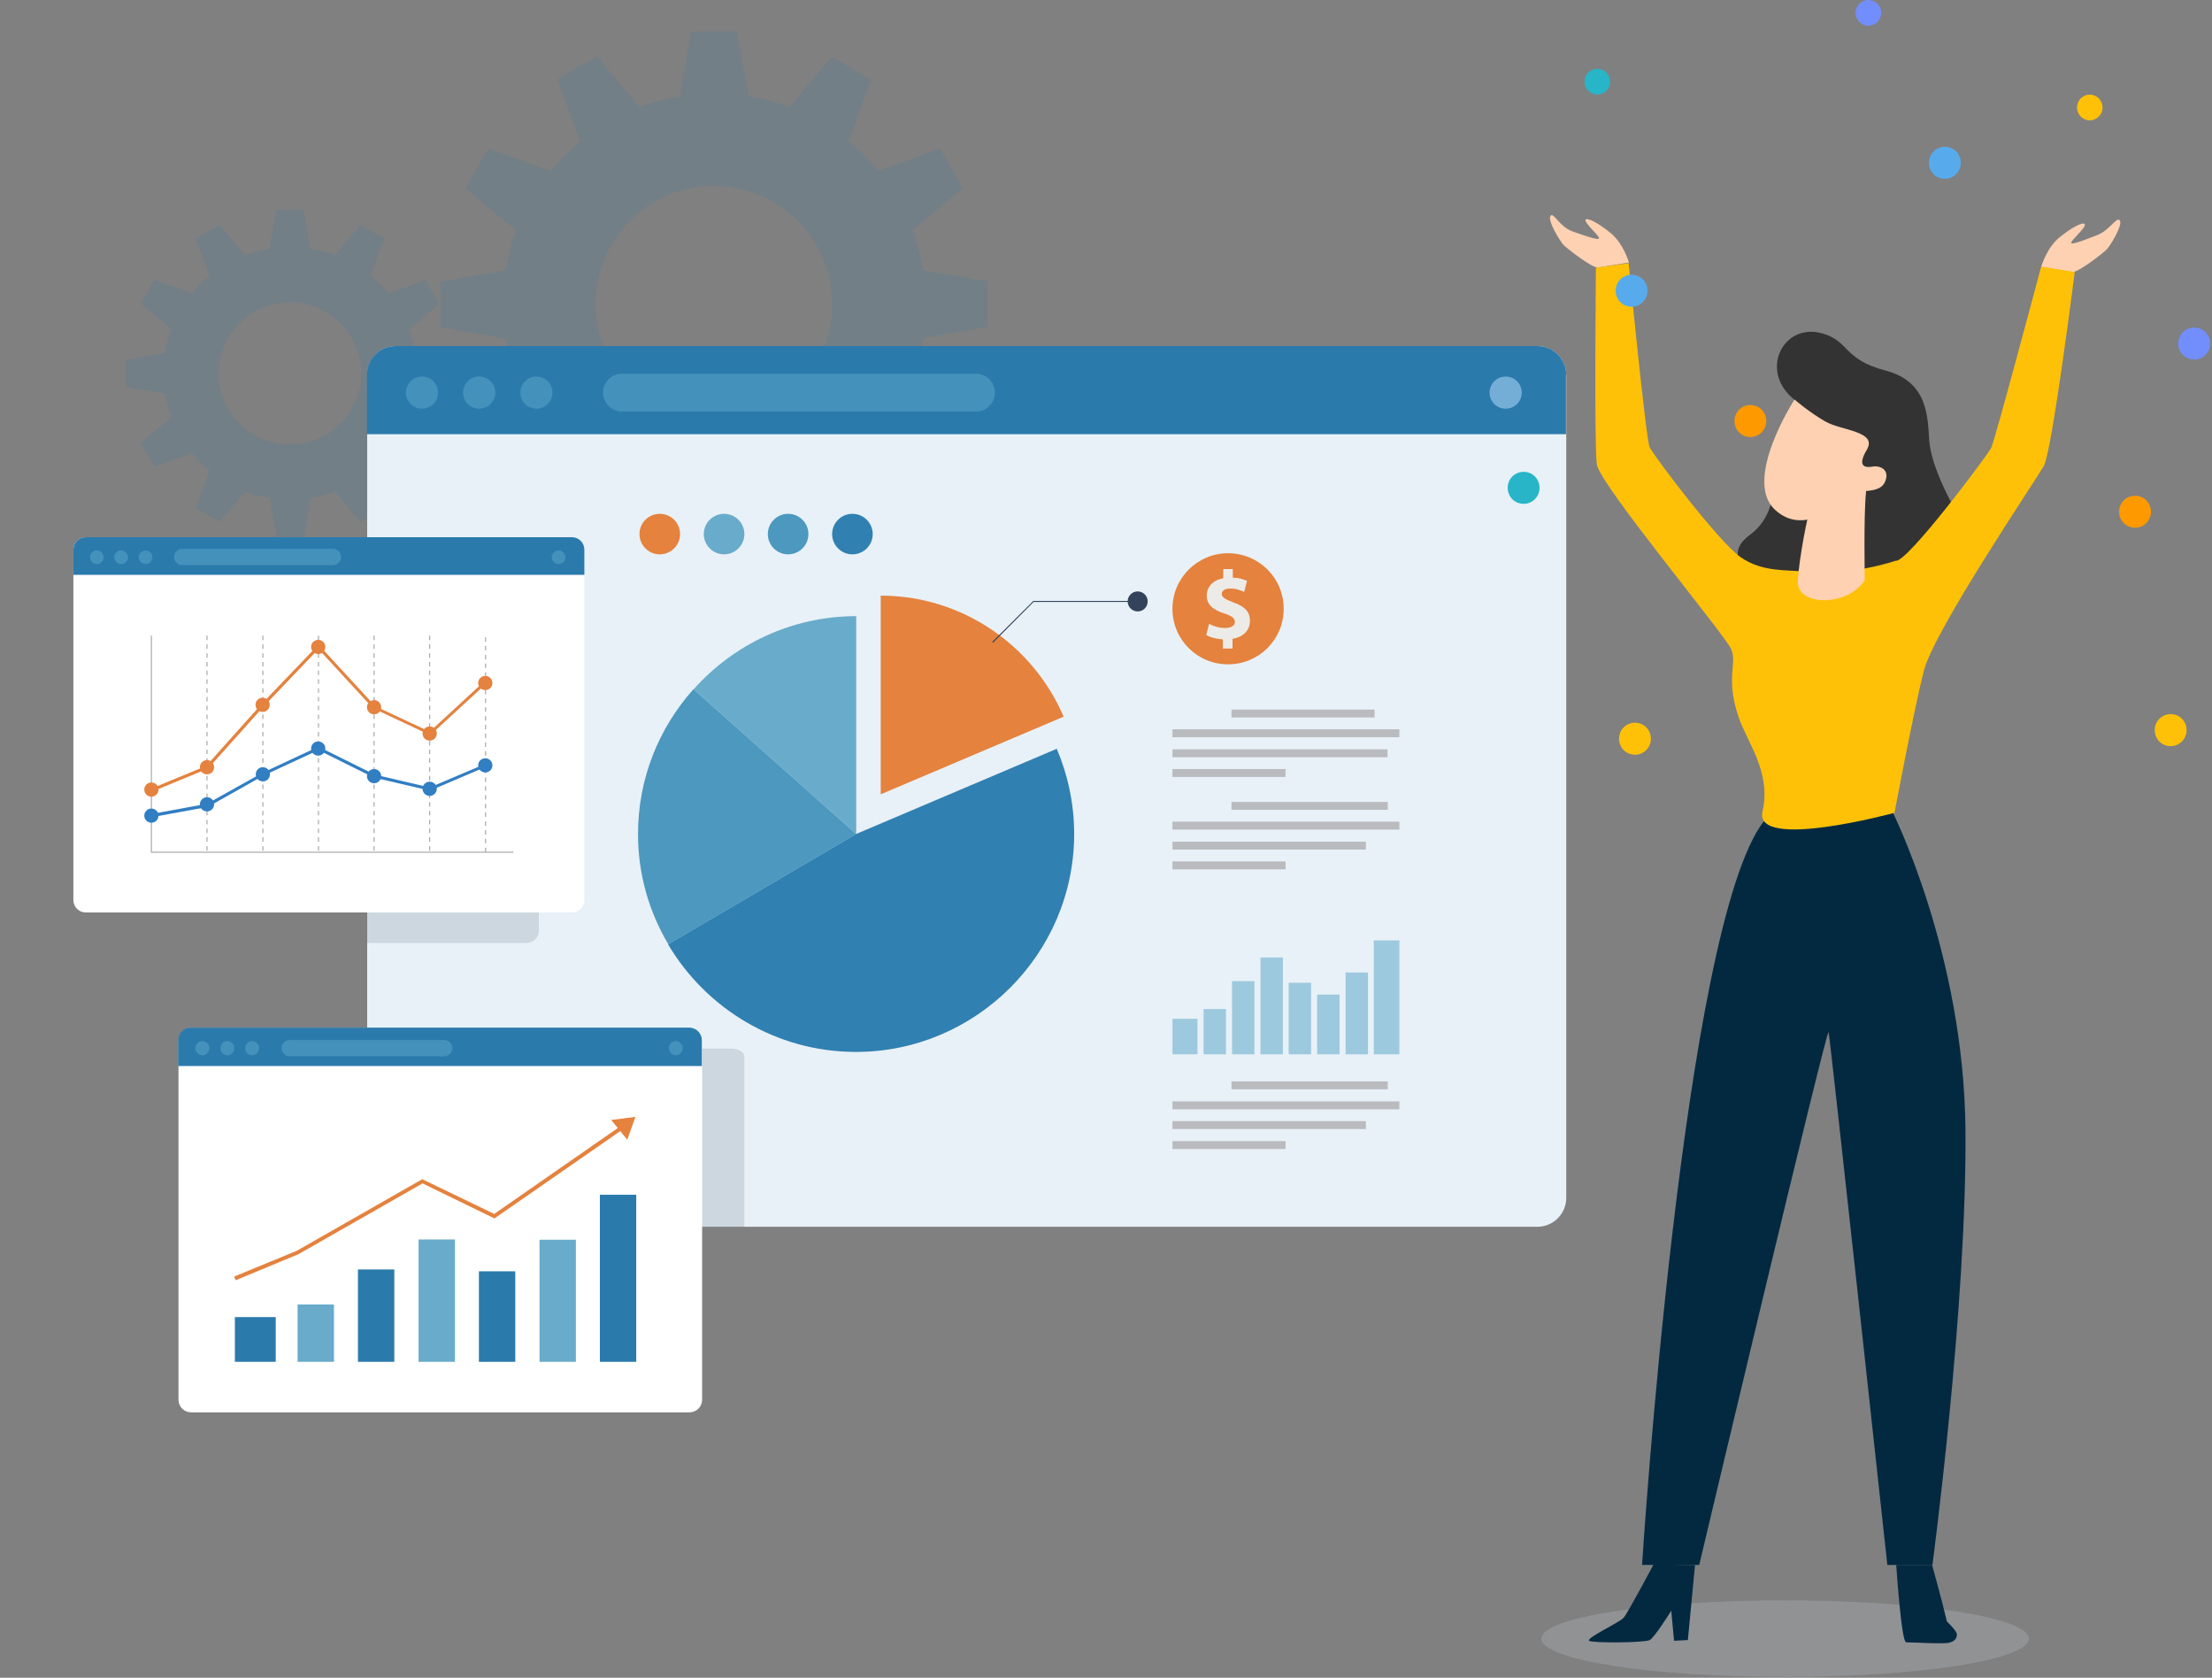 <svg width="211" height="160" viewBox="0 0 211 160" fill="none" xmlns="http://www.w3.org/2000/svg">
<rect x="0" y="0" width="211" height="160" fill="#808080" stroke="none"/>
<g opacity="0.15">
<path d="M94.187 31.181V26.815L88.053 25.761C87.827 24.431 87.5 23.176 87.048 21.947L91.824 17.956L89.662 14.167L83.805 16.3C82.95 15.271 81.995 14.318 80.964 13.464L83.101 7.592L79.33 5.409L75.308 10.202C74.051 9.725 72.744 9.374 71.412 9.173L70.306 3H65.932L64.851 9.173C63.518 9.399 62.236 9.75 61.005 10.202L56.957 5.384L53.161 7.567L55.348 13.49C54.318 14.343 53.388 15.271 52.533 16.3L46.575 14.167L44.388 17.956L49.24 21.997C48.787 23.201 48.461 24.456 48.234 25.761L42 26.865V31.232L48.234 32.311C48.435 33.616 48.787 34.845 49.24 36.05L44.388 40.09L46.55 43.879L52.483 41.721C53.312 42.75 54.267 43.679 55.273 44.532L53.111 50.454L56.882 52.638L60.929 47.819C62.161 48.296 63.468 48.647 64.8 48.873L65.906 55.072H70.281L71.362 48.898C72.694 48.672 73.976 48.346 75.233 47.87L79.28 52.663L83.076 50.479L80.914 44.607C81.945 43.754 82.9 42.8 83.755 41.771L89.637 43.879L91.824 40.09L87.023 36.1C87.475 34.87 87.827 33.59 88.053 32.261L94.187 31.181ZM68.094 40.266C61.859 40.266 56.806 35.222 56.806 28.998C56.806 22.775 61.859 17.731 68.094 17.731C74.328 17.731 79.381 22.775 79.381 28.998C79.381 35.222 74.328 40.266 68.094 40.266Z" fill="#2B7AAC"/>
</g>
<g opacity="0.15">
<path d="M43.322 36.914V34.304L39.627 33.677C39.501 32.874 39.3 32.121 39.024 31.393L41.889 28.984L40.582 26.7L37.063 27.98C36.56 27.353 35.982 26.776 35.353 26.274L36.636 22.76L34.373 21.456L31.96 24.341C31.206 24.065 30.426 23.84 29.622 23.714L28.968 20H26.354L25.7 23.714C24.896 23.84 24.142 24.065 23.388 24.341L20.949 21.456L18.687 22.76L19.994 26.299C19.391 26.801 18.812 27.378 18.31 27.98L14.74 26.7L13.433 28.959L16.349 31.393C16.072 32.121 15.871 32.874 15.746 33.652L12 34.304V36.914L15.746 37.566C15.871 38.344 16.072 39.097 16.349 39.8L13.433 42.234L14.74 44.518L18.31 43.213C18.812 43.84 19.366 44.392 19.994 44.894L18.687 48.458L20.949 49.762L23.388 46.877C24.142 47.153 24.921 47.378 25.726 47.504L26.379 51.218H28.994L29.647 47.504C30.451 47.378 31.231 47.178 31.96 46.902L34.373 49.788L36.636 48.483L35.328 44.969C35.957 44.467 36.535 43.89 37.038 43.263L40.582 44.543L41.889 42.284L38.998 39.9C39.275 39.172 39.476 38.395 39.627 37.591L43.322 36.939V36.914ZM27.661 42.385C23.916 42.385 20.874 39.348 20.874 35.609C20.874 31.87 23.916 28.833 27.661 28.833C31.407 28.833 34.449 31.87 34.449 35.609C34.449 39.348 31.407 42.385 27.661 42.385Z" fill="#2B7AAC"/>
</g>
<path d="M146.639 33H37.79C36.263 33 35.025 34.236 35.025 35.76V114.232C35.025 115.756 36.263 116.992 37.79 116.992H146.639C148.166 116.992 149.404 115.756 149.404 114.232V35.76C149.404 34.236 148.166 33 146.639 33Z" fill="#E8F1F7"/>
<path d="M149.404 35.76C149.404 34.23 148.172 33 146.639 33H37.765C36.232 33 35 34.23 35 35.76V41.407H149.379V35.76H149.404Z" fill="#2B7AAC"/>
<path d="M41.788 37.442C41.788 38.295 41.109 38.973 40.254 38.973C39.399 38.973 38.721 38.295 38.721 37.442C38.721 36.589 39.399 35.911 40.254 35.911C41.109 35.911 41.788 36.589 41.788 37.442Z" fill="#4491BB"/>
<path d="M47.243 37.442C47.243 38.295 46.564 38.973 45.709 38.973C44.855 38.973 44.176 38.295 44.176 37.442C44.176 36.589 44.855 35.911 45.709 35.911C46.564 35.911 47.243 36.589 47.243 37.442Z" fill="#4491BB"/>
<path d="M52.698 37.442C52.698 38.295 52.019 38.973 51.164 38.973C50.31 38.973 49.631 38.295 49.631 37.442C49.631 36.589 50.31 35.911 51.164 35.911C52.019 35.911 52.698 36.589 52.698 37.442Z" fill="#4491BB"/>
<path d="M145.156 37.442C145.156 38.295 144.477 38.973 143.623 38.973C142.768 38.973 142.089 38.295 142.089 37.442C142.089 36.589 142.768 35.911 143.623 35.911C144.477 35.911 145.156 36.589 145.156 37.442Z" fill="#74AED7"/>
<path d="M93.095 39.248H59.334C58.328 39.248 57.524 38.445 57.524 37.442C57.524 36.438 58.328 35.635 59.334 35.635H93.095C94.1 35.635 94.904 36.438 94.904 37.442C94.904 38.445 94.1 39.248 93.095 39.248Z" fill="#4491BB"/>
<path opacity="0.15" d="M49.026 115.281C49.026 115.408 49.026 115.52 49.077 115.631C49.205 116.029 49.565 116.379 50.053 116.618C50.13 116.65 50.206 116.682 50.258 116.713C50.566 116.841 50.9 116.936 51.259 116.968C51.439 116.984 51.644 117 51.824 117L71 117L71 100.764C71 100.35 70.461 100 69.768 100L49 100L49 115.249L49.026 115.281Z" fill="#32435B"/>
<path d="M65.768 98.025H18.232C17.565 98.025 17.025 98.565 17.025 99.23V133.484C17.025 134.15 17.565 134.689 18.232 134.689H65.768C66.434 134.689 66.975 134.15 66.975 133.484V99.23C66.975 98.565 66.434 98.025 65.768 98.025Z" fill="white"/>
<path d="M66.95 99.204C66.95 98.552 66.422 98 65.743 98H18.207C17.553 98 17 98.527 17 99.204V101.664H66.95V99.204Z" fill="#2B7AAC"/>
<path d="M19.966 99.958C19.966 100.334 19.665 100.635 19.312 100.635C18.961 100.635 18.634 100.334 18.634 99.958C18.634 99.581 18.935 99.28 19.312 99.28C19.69 99.28 19.966 99.581 19.966 99.958Z" fill="#4491BB"/>
<path d="M22.354 99.958C22.354 100.334 22.053 100.635 21.676 100.635C21.299 100.635 21.022 100.334 21.022 99.958C21.022 99.581 21.324 99.28 21.676 99.28C22.027 99.28 22.354 99.581 22.354 99.958Z" fill="#4491BB"/>
<path d="M24.717 99.958C24.717 100.334 24.415 100.635 24.038 100.635C23.661 100.635 23.385 100.334 23.385 99.958C23.385 99.581 23.686 99.28 24.038 99.28C24.39 99.28 24.717 99.581 24.717 99.958Z" fill="#4491BB"/>
<path d="M65.114 99.958C65.114 100.334 64.813 100.635 64.461 100.635C64.109 100.635 63.807 100.334 63.807 99.958C63.807 99.581 64.109 99.28 64.461 99.28C64.813 99.28 65.114 99.581 65.114 99.958Z" fill="#4491BB"/>
<path d="M42.364 100.736H27.633C27.206 100.736 26.854 100.384 26.854 99.958C26.854 99.531 27.206 99.18 27.633 99.18H42.364C42.792 99.18 43.144 99.531 43.144 99.958C43.144 100.384 42.792 100.736 42.364 100.736Z" fill="#4491BB"/>
<path d="M49.151 121.237H45.682V129.87H49.151V121.237Z" fill="#2B7AAC"/>
<path d="M26.301 125.604H22.404V129.87H26.301V125.604Z" fill="#2B7AAC"/>
<path d="M54.933 118.226H51.464V129.87H54.933V118.226Z" fill="#69ABCB"/>
<path d="M37.613 121.062H34.144V129.87H37.613V121.062Z" fill="#2B7AAC"/>
<path d="M31.856 124.399H28.387V129.87H31.856V124.399Z" fill="#69ABCB"/>
<path d="M43.395 118.201H39.926V129.87H43.395V118.201Z" fill="#69ABCB"/>
<path d="M60.69 113.935H57.221V129.87H60.69V113.935Z" fill="#2B7AAC"/>
<path d="M22.48 122.091L22.329 121.74L28.312 119.281L40.278 112.455L47.141 115.767L59.458 107.21L59.685 107.511L47.166 116.194L40.303 112.856L28.463 119.607L22.48 122.091Z" fill="#E4823E"/>
<path d="M60.614 106.507L58.302 106.808L59.835 108.69L60.614 106.507Z" fill="#E4823E"/>
<path d="M101.458 68.346C98.567 61.571 91.805 56.803 84.012 56.803V75.749L101.458 68.346Z" fill="#E4823E"/>
<path d="M81.674 58.76C75.516 58.76 69.96 61.47 66.164 65.736L81.674 79.538V58.76Z" fill="#69ABCB"/>
<path d="M100.805 71.408L81.649 79.539L63.726 90.054C67.346 96.177 74.032 100.317 81.649 100.317C93.087 100.317 102.464 90.957 102.464 79.539C102.464 76.653 101.86 73.918 100.805 71.408Z" fill="#3080B2"/>
<path d="M66.139 65.736C62.846 69.425 60.86 74.243 60.86 79.538C60.86 83.378 61.916 86.966 63.751 90.053L81.674 79.538L66.164 65.736H66.139Z" fill="#4C98BF"/>
<path d="M94.721 61.295L94.645 61.219L98.567 57.305H108.673V57.405H98.592L94.721 61.295Z" fill="#32435B"/>
<path d="M109.477 57.355C109.477 57.882 109.05 58.309 108.522 58.309C107.994 58.309 107.566 57.882 107.566 57.355C107.566 56.828 107.994 56.401 108.522 56.401C109.05 56.401 109.477 56.828 109.477 57.355Z" fill="#32435B"/>
<path d="M131.121 67.669H117.471V68.422H131.121V67.669Z" fill="#B9BBBF"/>
<path d="M133.484 69.551H111.84V70.304H133.484V69.551Z" fill="#B9BBBF"/>
<path d="M132.353 71.458H111.84V72.211H132.353V71.458Z" fill="#B9BBBF"/>
<path d="M122.625 73.341H111.84V74.094H122.625V73.341Z" fill="#B9BBBF"/>
<path d="M132.378 76.478H117.471V77.23H132.378V76.478Z" fill="#B9BBBF"/>
<path d="M133.484 78.359H111.84V79.112H133.484V78.359Z" fill="#B9BBBF"/>
<path d="M130.292 80.267H111.84V81.019H130.292V80.267Z" fill="#B9BBBF"/>
<path d="M122.625 82.149H111.84V82.902H122.625V82.149Z" fill="#B9BBBF"/>
<path opacity="0.4" d="M117.144 63.378C114.228 63.378 111.84 61.019 111.84 58.083V58.008C111.84 55.097 114.203 52.713 117.144 52.713C120.061 52.713 122.449 55.072 122.449 58.008V58.083C122.449 60.994 120.086 63.378 117.144 63.378Z" fill="#F5E2D0"/>
<path d="M117.144 52.763C114.228 52.763 111.84 55.122 111.84 58.058C111.84 60.994 114.203 63.353 117.144 63.353C120.086 63.353 122.449 60.994 122.449 58.058C122.449 55.122 120.086 52.763 117.144 52.763ZM117.572 60.893V61.847H116.642V60.969C116.013 60.944 115.41 60.768 115.058 60.567L115.335 59.488C115.737 59.714 116.265 59.89 116.893 59.89C117.421 59.89 117.798 59.664 117.798 59.312C117.798 58.961 117.496 58.735 116.793 58.509C115.787 58.183 115.108 57.706 115.108 56.803C115.108 55.975 115.686 55.322 116.692 55.147V54.268H117.597V55.096C118.2 55.096 118.628 55.247 118.954 55.398L118.678 56.452C118.452 56.351 117.999 56.125 117.346 56.125C116.742 56.125 116.541 56.401 116.541 56.652C116.541 56.953 116.868 57.154 117.672 57.455C118.778 57.857 119.231 58.359 119.231 59.212C119.231 60.065 118.653 60.743 117.572 60.919V60.893Z" fill="#E4823E"/>
<path d="M62.936 52.865C61.855 52.865 61 51.986 61 50.932C61 49.853 61.88 49 62.936 49C64.017 49 64.871 49.878 64.871 50.932C64.871 52.011 63.991 52.865 62.936 52.865Z" fill="#E4823E"/>
<path d="M69.069 52.865C67.989 52.865 67.134 51.986 67.134 50.932C67.134 49.853 68.014 49 69.069 49C70.15 49 71.005 49.878 71.005 50.932C71.005 52.011 70.125 52.865 69.069 52.865Z" fill="#69ABCB"/>
<path d="M75.178 52.865C74.097 52.865 73.242 51.986 73.242 50.932C73.242 49.853 74.122 49 75.178 49C76.259 49 77.114 49.878 77.114 50.932C77.114 52.011 76.234 52.865 75.178 52.865Z" fill="#4C98BF"/>
<path d="M81.312 52.865C80.231 52.865 79.376 51.986 79.376 50.932C79.376 49.853 80.256 49 81.312 49C82.393 49 83.247 49.878 83.247 50.932C83.247 52.011 82.367 52.865 81.312 52.865Z" fill="#3080B2"/>
<path d="M132.378 103.128H117.471V103.881H132.378V103.128Z" fill="#B9BBBF"/>
<path d="M133.484 105.035H111.84V105.788H133.484V105.035Z" fill="#B9BBBF"/>
<path d="M130.292 106.917H111.84V107.67H130.292V106.917Z" fill="#B9BBBF"/>
<path d="M122.625 108.824H111.84V109.577H122.625V108.824Z" fill="#B9BBBF"/>
<path opacity="0.15" d="M51.4 88.774V55.323C51.4 54.922 51.199 54.57 50.872 54.344C50.696 54.219 50.47 54.144 50.218 54.144H35V89.929H50.218C50.872 89.929 51.4 89.402 51.4 88.749V88.774Z" fill="#32435B"/>
<path d="M54.562 51.232H8.181C7.529 51.232 7 51.761 7 52.412V85.838C7 86.49 7.529 87.018 8.181 87.018H54.562C55.214 87.018 55.743 86.49 55.743 85.838V52.412C55.743 51.761 55.214 51.232 54.562 51.232Z" fill="white"/>
<path d="M55.743 52.412C55.743 51.759 55.215 51.232 54.562 51.232H8.181C7.528 51.232 7 51.759 7 52.412V54.821H55.743V52.412Z" fill="#2B7AAC"/>
<path d="M9.891 53.14C9.891 53.491 9.589 53.792 9.237 53.792C8.885 53.792 8.584 53.491 8.584 53.14C8.584 52.788 8.885 52.487 9.237 52.487C9.589 52.487 9.891 52.788 9.891 53.14Z" fill="#4491BB"/>
<path d="M12.203 53.14C12.203 53.491 11.902 53.792 11.55 53.792C11.198 53.792 10.896 53.491 10.896 53.14C10.896 52.788 11.198 52.487 11.55 52.487C11.902 52.487 12.203 52.788 12.203 53.14Z" fill="#4491BB"/>
<path d="M14.541 53.14C14.541 53.491 14.239 53.792 13.887 53.792C13.536 53.792 13.234 53.491 13.234 53.14C13.234 52.788 13.536 52.487 13.887 52.487C14.239 52.487 14.541 52.788 14.541 53.14Z" fill="#4491BB"/>
<path d="M53.933 53.14C53.933 53.491 53.632 53.792 53.28 53.792C52.928 53.792 52.626 53.491 52.626 53.14C52.626 52.788 52.928 52.487 53.28 52.487C53.632 52.487 53.933 52.788 53.933 53.14Z" fill="#4491BB"/>
<path d="M31.761 53.893H17.382C16.954 53.893 16.602 53.541 16.602 53.115C16.602 52.688 16.954 52.337 17.382 52.337H31.761C32.188 52.337 32.54 52.688 32.54 53.115C32.54 53.541 32.188 53.893 31.761 53.893Z" fill="#4491BB"/>
<path d="M48.981 81.321H14.391V60.618H14.491V81.221H48.981V81.321Z" fill="#A6A6A6"/>
<path d="M19.795 81.121H19.695V80.694H19.795V81.121ZM19.795 80.267H19.695V79.841H19.795V80.267ZM19.795 79.439H19.695V79.013H19.795V79.439ZM19.795 78.611H19.695V78.184H19.795V78.611ZM19.795 77.758H19.695V77.331H19.795V77.758ZM19.795 76.93H19.695V76.503H19.795V76.93ZM19.795 76.102H19.695V75.675H19.795V76.102ZM19.795 75.248H19.695V74.822H19.795V75.248ZM19.795 74.42H19.695V73.994H19.795V74.42ZM19.795 73.592H19.695V73.166H19.795V73.592ZM19.795 72.739H19.695V72.312H19.795V72.739ZM19.795 71.911H19.695V71.484H19.795V71.911ZM19.795 71.083H19.695V70.656H19.795V71.083ZM19.795 70.23H19.695V69.803H19.795V70.23ZM19.795 69.401H19.695V68.975H19.795V69.401ZM19.795 68.573H19.695V68.147H19.795V68.573ZM19.795 67.72H19.695V67.293H19.795V67.72ZM19.795 66.892H19.695V66.465H19.795V66.892ZM19.795 66.064H19.695V65.637H19.795V66.064ZM19.795 65.21H19.695V64.784H19.795V65.21ZM19.795 64.382H19.695V63.956H19.795V64.382ZM19.795 63.554H19.695V63.128H19.795V63.554ZM19.795 62.726H19.695V62.3H19.795V62.726ZM19.795 61.873H19.695V61.446H19.795V61.873ZM19.795 61.045H19.695V60.618H19.795V61.045Z" fill="#A6A6A6"/>
<path d="M25.125 81.121H25.024V80.694H25.125V81.121ZM25.125 80.267H25.024V79.841H25.125V80.267ZM25.125 79.439H25.024V79.013H25.125V79.439ZM25.125 78.611H25.024V78.184H25.125V78.611ZM25.125 77.758H25.024V77.331H25.125V77.758ZM25.125 76.93H25.024V76.503H25.125V76.93ZM25.125 76.102H25.024V75.675H25.125V76.102ZM25.125 75.248H25.024V74.822H25.125V75.248ZM25.125 74.42H25.024V73.994H25.125V74.42ZM25.125 73.592H25.024V73.166H25.125V73.592ZM25.125 72.739H25.024V72.312H25.125V72.739ZM25.125 71.911H25.024V71.484H25.125V71.911ZM25.125 71.083H25.024V70.656H25.125V71.083ZM25.125 70.23H25.024V69.803H25.125V70.23ZM25.125 69.401H25.024V68.975H25.125V69.401ZM25.125 68.573H25.024V68.147H25.125V68.573ZM25.125 67.72H25.024V67.293H25.125V67.72ZM25.125 66.892H25.024V66.465H25.125V66.892ZM25.125 66.064H25.024V65.637H25.125V66.064ZM25.125 65.21H25.024V64.784H25.125V65.21ZM25.125 64.382H25.024V63.956H25.125V64.382ZM25.125 63.554H25.024V63.128H25.125V63.554ZM25.125 62.726H25.024V62.3H25.125V62.726ZM25.125 61.873H25.024V61.446H25.125V61.873ZM25.125 61.045H25.024V60.618H25.125V61.045Z" fill="#A6A6A6"/>
<path d="M30.429 81.121H30.328V80.694H30.429V81.121ZM30.429 80.267H30.328V79.841H30.429V80.267ZM30.429 79.439H30.328V79.013H30.429V79.439ZM30.429 78.611H30.328V78.184H30.429V78.611ZM30.429 77.758H30.328V77.331H30.429V77.758ZM30.429 76.93H30.328V76.503H30.429V76.93ZM30.429 76.102H30.328V75.675H30.429V76.102ZM30.429 75.248H30.328V74.822H30.429V75.248ZM30.429 74.42H30.328V73.994H30.429V74.42ZM30.429 73.592H30.328V73.166H30.429V73.592ZM30.429 72.739H30.328V72.312H30.429V72.739ZM30.429 71.911H30.328V71.484H30.429V71.911ZM30.429 71.083H30.328V70.656H30.429V71.083ZM30.429 70.23H30.328V69.803H30.429V70.23ZM30.429 69.401H30.328V68.975H30.429V69.401ZM30.429 68.573H30.328V68.147H30.429V68.573ZM30.429 67.72H30.328V67.293H30.429V67.72ZM30.429 66.892H30.328V66.465H30.429V66.892ZM30.429 66.064H30.328V65.637H30.429V66.064ZM30.429 65.21H30.328V64.784H30.429V65.21ZM30.429 64.382H30.328V63.956H30.429V64.382ZM30.429 63.554H30.328V63.128H30.429V63.554ZM30.429 62.726H30.328V62.3H30.429V62.726ZM30.429 61.873H30.328V61.446H30.429V61.873ZM30.429 61.045H30.328V60.618H30.429V61.045Z" fill="#A6A6A6"/>
<path d="M35.733 81.121H35.632V80.694H35.733V81.121ZM35.733 80.267H35.632V79.841H35.733V80.267ZM35.733 79.439H35.632V79.013H35.733V79.439ZM35.733 78.611H35.632V78.184H35.733V78.611ZM35.733 77.758H35.632V77.331H35.733V77.758ZM35.733 76.93H35.632V76.503H35.733V76.93ZM35.733 76.102H35.632V75.675H35.733V76.102ZM35.733 75.248H35.632V74.822H35.733V75.248ZM35.733 74.42H35.632V73.994H35.733V74.42ZM35.733 73.592H35.632V73.166H35.733V73.592ZM35.733 72.739H35.632V72.312H35.733V72.739ZM35.733 71.911H35.632V71.484H35.733V71.911ZM35.733 71.083H35.632V70.656H35.733V71.083ZM35.733 70.23H35.632V69.803H35.733V70.23ZM35.733 69.401H35.632V68.975H35.733V69.401ZM35.733 68.573H35.632V68.147H35.733V68.573ZM35.733 67.72H35.632V67.293H35.733V67.72ZM35.733 66.892H35.632V66.465H35.733V66.892ZM35.733 66.064H35.632V65.637H35.733V66.064ZM35.733 65.21H35.632V64.784H35.733V65.21ZM35.733 64.382H35.632V63.956H35.733V64.382ZM35.733 63.554H35.632V63.128H35.733V63.554ZM35.733 62.726H35.632V62.3H35.733V62.726ZM35.733 61.873H35.632V61.446H35.733V61.873ZM35.733 61.045H35.632V60.618H35.733V61.045Z" fill="#A6A6A6"/>
<path d="M41.037 81.121H40.937V80.694H41.037V81.121ZM41.037 80.267H40.937V79.841H41.037V80.267ZM41.037 79.439H40.937V79.013H41.037V79.439ZM41.037 78.611H40.937V78.184H41.037V78.611ZM41.037 77.758H40.937V77.331H41.037V77.758ZM41.037 76.93H40.937V76.503H41.037V76.93ZM41.037 76.102H40.937V75.675H41.037V76.102ZM41.037 75.248H40.937V74.822H41.037V75.248ZM41.037 74.42H40.937V73.994H41.037V74.42ZM41.037 73.592H40.937V73.166H41.037V73.592ZM41.037 72.739H40.937V72.312H41.037V72.739ZM41.037 71.911H40.937V71.484H41.037V71.911ZM41.037 71.083H40.937V70.656H41.037V71.083ZM41.037 70.23H40.937V69.803H41.037V70.23ZM41.037 69.401H40.937V68.975H41.037V69.401ZM41.037 68.573H40.937V68.147H41.037V68.573ZM41.037 67.72H40.937V67.293H41.037V67.72ZM41.037 66.892H40.937V66.465H41.037V66.892ZM41.037 66.064H40.937V65.637H41.037V66.064ZM41.037 65.21H40.937V64.784H41.037V65.21ZM41.037 64.382H40.937V63.956H41.037V64.382ZM41.037 63.554H40.937V63.128H41.037V63.554ZM41.037 62.726H40.937V62.3H41.037V62.726ZM41.037 61.873H40.937V61.446H41.037V61.873ZM41.037 61.045H40.937V60.618H41.037V61.045Z" fill="#A6A6A6"/>
<path d="M46.367 81.271H46.266V80.844H46.367V81.271ZM46.367 80.418H46.266V79.991H46.367V80.418ZM46.367 79.59H46.266V79.163H46.367V79.59ZM46.367 78.761H46.266V78.335H46.367V78.761ZM46.367 77.908H46.266V77.482H46.367V77.908ZM46.367 77.08H46.266V76.654H46.367V77.08ZM46.367 76.252H46.266V75.825H46.367V76.252ZM46.367 75.399H46.266V74.972H46.367V75.399ZM46.367 74.571H46.266V74.144H46.367V74.571ZM46.367 73.743H46.266V73.316H46.367V73.743ZM46.367 72.889H46.266V72.463H46.367V72.889ZM46.367 72.061H46.266V71.635H46.367V72.061ZM46.367 71.233H46.266V70.806H46.367V71.233ZM46.367 70.38H46.266V69.953H46.367V70.38ZM46.367 69.552H46.266V69.125H46.367V69.552ZM46.367 68.724H46.266V68.297H46.367V68.724ZM46.367 67.87H46.266V67.444H46.367V67.87ZM46.367 67.042H46.266V66.616H46.367V67.042ZM46.367 66.214H46.266V65.787H46.367V66.214ZM46.367 65.361H46.266V64.934H46.367V65.361ZM46.367 64.533H46.266V64.106H46.367V64.533ZM46.367 63.705H46.266V63.278H46.367V63.705ZM46.367 62.877H46.266V62.45H46.367V62.877ZM46.367 62.023H46.266V61.597H46.367V62.023ZM46.367 61.195H46.266V60.769H46.367V61.195Z" fill="#A6A6A6"/>
<path d="M14.466 77.933L14.416 77.632L19.745 76.654L24.999 73.718L30.379 71.208L35.733 73.868L40.987 75.098L46.367 72.814L46.492 73.065L41.012 75.399L35.633 74.144L30.379 71.534L25.125 73.968L19.821 76.955L14.466 77.933Z" fill="#317EC3"/>
<path d="M14.441 78.461C14.816 78.461 15.12 78.157 15.12 77.783C15.12 77.409 14.816 77.106 14.441 77.106C14.066 77.106 13.762 77.409 13.762 77.783C13.762 78.157 14.066 78.461 14.441 78.461Z" fill="#317EC3"/>
<path d="M19.745 77.382C20.12 77.382 20.424 77.078 20.424 76.704C20.424 76.33 20.12 76.026 19.745 76.026C19.37 76.026 19.066 76.33 19.066 76.704C19.066 77.078 19.37 77.382 19.745 77.382Z" fill="#317EC3"/>
<path d="M25.074 74.52C25.449 74.52 25.753 74.217 25.753 73.843C25.753 73.468 25.449 73.165 25.074 73.165C24.699 73.165 24.395 73.468 24.395 73.843C24.395 74.217 24.699 74.52 25.074 74.52Z" fill="#317EC3"/>
<path d="M31.032 71.384C31.032 71.76 30.731 72.061 30.354 72.061C29.977 72.061 29.675 71.76 29.675 71.384C29.675 71.007 29.977 70.706 30.354 70.706C30.731 70.706 31.032 71.007 31.032 71.384Z" fill="#317EC3"/>
<path d="M35.683 74.696C36.057 74.696 36.361 74.393 36.361 74.018C36.361 73.644 36.057 73.341 35.683 73.341C35.308 73.341 35.004 73.644 35.004 74.018C35.004 74.393 35.308 74.696 35.683 74.696Z" fill="#317EC3"/>
<path d="M41.666 75.224C41.666 75.6 41.364 75.901 40.987 75.901C40.61 75.901 40.308 75.6 40.308 75.224C40.308 74.847 40.61 74.546 40.987 74.546C41.364 74.546 41.666 74.847 41.666 75.224Z" fill="#317EC3"/>
<path d="M46.97 72.99C46.97 73.367 46.668 73.668 46.291 73.668C45.914 73.668 45.612 73.367 45.612 72.99C45.612 72.614 45.914 72.312 46.291 72.312C46.668 72.312 46.97 72.614 46.97 72.99Z" fill="#317EC3"/>
<path d="M14.491 75.5L14.391 75.224L19.67 73.04L24.949 67.143L30.379 61.472L35.783 67.344L40.987 69.778L46.216 64.96L46.417 65.161L41.037 70.104L35.582 67.545L30.379 61.898L25.175 67.344L19.846 73.291L14.491 75.5Z" fill="#E4823E"/>
<path d="M14.441 75.976C14.816 75.976 15.12 75.673 15.12 75.299C15.12 74.924 14.816 74.621 14.441 74.621C14.066 74.621 13.762 74.924 13.762 75.299C13.762 75.673 14.066 75.976 14.441 75.976Z" fill="#E4823E"/>
<path d="M20.424 73.166C20.424 73.542 20.122 73.843 19.745 73.843C19.368 73.843 19.066 73.542 19.066 73.166C19.066 72.789 19.368 72.488 19.745 72.488C20.122 72.488 20.424 72.789 20.424 73.166Z" fill="#E4823E"/>
<path d="M25.728 67.218C25.728 67.594 25.426 67.895 25.049 67.895C24.672 67.895 24.371 67.594 24.371 67.218C24.371 66.841 24.672 66.54 25.049 66.54C25.426 66.54 25.728 66.841 25.728 67.218Z" fill="#E4823E"/>
<path d="M31.032 61.697C31.032 62.074 30.731 62.375 30.354 62.375C29.977 62.375 29.675 62.074 29.675 61.697C29.675 61.321 29.977 61.02 30.354 61.02C30.731 61.02 31.032 61.321 31.032 61.697Z" fill="#E4823E"/>
<path d="M35.683 68.122C36.057 68.122 36.361 67.818 36.361 67.444C36.361 67.07 36.057 66.767 35.683 66.767C35.308 66.767 35.004 67.07 35.004 67.444C35.004 67.818 35.308 68.122 35.683 68.122Z" fill="#E4823E"/>
<path d="M41.666 69.953C41.666 70.329 41.364 70.63 40.987 70.63C40.61 70.63 40.308 70.329 40.308 69.953C40.308 69.576 40.61 69.275 40.987 69.275C41.364 69.275 41.666 69.576 41.666 69.953Z" fill="#E4823E"/>
<path d="M46.97 65.135C46.97 65.511 46.668 65.812 46.291 65.812C45.914 65.812 45.612 65.511 45.612 65.135C45.612 64.758 45.914 64.457 46.291 64.457C46.668 64.457 46.97 64.758 46.97 65.135Z" fill="#E4823E"/>
<path d="M125.063 93.718H122.926V100.544H125.063V93.718Z" fill="#9DC9DE"/>
<path d="M114.228 97.156H111.84V100.544H114.228V97.156Z" fill="#9DC9DE"/>
<path d="M127.778 94.848H125.641V100.544H127.778V94.848Z" fill="#9DC9DE"/>
<path d="M119.658 93.567H117.521V100.544H119.658V93.567Z" fill="#9DC9DE"/>
<path d="M116.943 96.228H114.807V100.544H116.943V96.228Z" fill="#9DC9DE"/>
<path d="M122.373 91.309H120.236V100.543H122.373V91.309Z" fill="#9DC9DE"/>
<path d="M130.493 92.739H128.356V100.544H130.493V92.739Z" fill="#9DC9DE"/>
<path d="M133.484 89.678H131.046V100.544H133.484V89.678Z" fill="#9DC9DE"/>
<g clip-path="url(#clip0_63_20076)">
<path opacity="0.3" d="M147.021 156.271C147.021 158.283 157.421 159.926 170.277 159.926C183.134 159.926 193.533 158.283 193.533 156.271C193.533 154.259 183.134 152.615 170.277 152.615C157.421 152.615 147.021 154.259 147.021 156.271Z" fill="#B8BAC2"/>
<path d="M168.257 78.308C168.257 78.308 176.911 78.077 180.496 77.365C180.496 77.365 187.333 90.933 187.484 107.727C187.634 124.521 184.332 149.24 184.332 149.24H180.03C180.03 149.24 174.577 98.991 174.427 98.428C174.277 97.865 162.087 149.24 162.087 149.24H156.634C156.634 149.24 160.503 88.269 168.257 78.308Z" fill="#032941"/>
<path d="M151.581 156.471C151.798 156.702 156.9 156.669 157.367 156.404C157.834 156.156 159.418 153.608 159.418 153.608L159.685 156.471L161.003 156.404L161.686 149.257L157.734 149.19C157.734 149.19 155.3 153.774 154.883 154.27C154.449 154.766 151.298 156.173 151.581 156.487V156.471Z" fill="#032941"/>
<path d="M169.225 44.952C169.225 44.952 169.742 48.956 166.94 50.991C163.722 53.341 167.657 55.856 171.943 56.269C176.228 56.683 180.314 55.276 183.999 54.846C187.701 54.416 189.452 53.341 187.618 50.478C185.783 47.616 184.199 44.224 184.033 42.056C183.866 39.889 183.983 36.414 179.864 35.339C175.745 34.263 176.462 32.51 173.777 31.782C170.125 30.789 167.857 35.239 170.959 37.937C174.011 40.584 169.208 44.952 169.208 44.952H169.225Z" fill="#333333"/>
<path d="M194.705 25.444C194.705 25.444 195.222 23.641 196.439 22.648C197.656 21.655 198.773 21.093 198.873 21.407C198.974 21.721 197.489 22.962 197.573 23.178C197.656 23.393 199.424 22.648 199.974 22.45C201.275 21.97 201.908 20.596 202.209 21.027C202.509 21.457 201.291 23.459 200.941 23.806C200.591 24.154 198.206 26.023 197.656 25.941C197.106 25.858 194.705 25.461 194.705 25.461V25.444Z" fill="#FDD1B1"/>
<path d="M155.384 25.031C155.384 25.031 154.867 23.228 153.649 22.235C152.449 21.242 151.315 20.68 151.231 20.978C151.148 21.276 152.615 22.533 152.532 22.748C152.449 22.963 150.514 22.252 149.964 22.053C148.663 21.557 148.196 20.167 147.896 20.597C147.596 21.027 148.813 23.029 149.164 23.377C149.514 23.724 151.898 25.594 152.449 25.511C152.999 25.428 155.4 25.031 155.4 25.031H155.384Z" fill="#FDD1B1"/>
<path d="M172.159 54.515C170.492 54.316 168.107 54.598 166.023 53.125C163.938 51.669 157.702 43.413 157.352 42.635C157.001 41.858 155.351 25.097 155.351 25.097L152.232 25.527C152.232 25.527 152.065 42.37 152.316 44.273C152.566 46.176 164.539 60.521 165.139 61.911C165.739 63.284 164.572 64.591 165.823 68.331C166.623 70.746 168.991 73.609 168.124 77.381C167.257 81.17 180.714 77.514 180.714 77.514C180.714 77.514 182.548 67.752 183.515 63.963C184.466 60.174 194.171 45.812 194.955 44.439C195.739 43.065 197.906 25.941 197.906 25.941L194.705 25.428C194.705 25.428 190.286 42.023 189.936 42.718C189.585 43.413 181.881 53.721 180.831 53.473C180.831 53.473 176.362 55.011 172.143 54.515H172.159Z" fill="#FFC107"/>
<path d="M177.863 55.342C176.245 57.89 171.393 57.824 171.493 55.441C171.543 54.267 171.81 52.612 172.06 51.222C172.327 49.799 172.593 48.674 172.593 48.674C172.593 48.674 178.23 44.819 177.996 46.97C177.763 49.121 177.879 55.342 177.879 55.342H177.863Z" fill="#FDD1B1"/>
<path d="M171.175 38.102C171.175 38.102 166.273 45.663 169.258 48.559C172.259 51.454 176.028 47.533 176.695 47.086C177.345 46.639 179.313 47.136 179.813 45.944C180.313 44.753 179.28 44.389 178.679 44.488C178.079 44.604 177.028 44.637 178.079 42.883C179.113 41.129 175.661 41.063 174.16 40.219C172.659 39.376 171.175 38.102 171.175 38.102Z" fill="#FDD1B1"/>
<path d="M180.879 149.24C180.879 149.24 181.363 156.636 181.83 156.62C182.314 156.603 185.749 156.835 186.032 156.62C186.082 156.587 186.666 156.504 186.666 155.859C186.666 155.528 185.715 154.634 185.715 154.634C185.198 152.45 184.298 149.24 184.298 149.24H180.863H180.879Z" fill="#032941"/>
<path d="M157.155 27.729C157.155 28.557 156.486 29.256 155.636 29.256C154.787 29.256 154.117 28.583 154.117 27.729C154.117 26.876 154.787 26.203 155.636 26.203C156.486 26.203 157.155 26.876 157.155 27.729Z" fill="#57ABEC"/>
<path d="M187.038 15.526C187.038 16.354 186.368 17.052 185.519 17.052C184.669 17.052 184 16.38 184 15.526C184 14.673 184.669 14 185.519 14C186.368 14 187.038 14.673 187.038 15.526Z" fill="#57ABEC"/>
<path d="M146.856 46.522C146.856 47.35 146.187 48.049 145.337 48.049C144.488 48.049 143.818 47.376 143.818 46.522C143.818 45.669 144.488 44.996 145.337 44.996C146.187 44.996 146.856 45.669 146.856 46.522Z" fill="#28B5C8"/>
<path d="M168.486 40.151C168.486 40.979 167.817 41.678 166.967 41.678C166.118 41.678 165.448 41.005 165.448 40.151C165.448 39.298 166.118 38.625 166.967 38.625C167.817 38.625 168.486 39.298 168.486 40.151Z" fill="#FE9900"/>
<path d="M205.178 48.804C205.178 49.631 204.509 50.33 203.659 50.33C202.809 50.33 202.14 49.657 202.14 48.804C202.14 47.95 202.809 47.277 203.659 47.277C204.509 47.277 205.178 47.95 205.178 48.804Z" fill="#FE9900"/>
<path d="M210.824 32.763C210.824 33.59 210.155 34.289 209.305 34.289C208.455 34.289 207.786 33.616 207.786 32.763C207.786 31.909 208.455 31.236 209.305 31.236C210.155 31.236 210.824 31.909 210.824 32.763Z" fill="#728EFC"/>
<path d="M208.576 69.63C208.576 70.458 207.907 71.156 207.057 71.156C206.208 71.156 205.539 70.483 205.539 69.63C205.539 68.776 206.208 68.103 207.057 68.103C207.907 68.103 208.576 68.776 208.576 69.63Z" fill="#FFC107"/>
<path d="M157.478 70.45C157.478 71.278 156.809 71.976 155.959 71.976C155.11 71.976 154.44 71.304 154.44 70.45C154.44 69.596 155.11 68.924 155.959 68.924C156.809 68.924 157.478 69.596 157.478 70.45Z" fill="#FFC107"/>
<path d="M153.582 7.79C153.582 8.474 153.043 9.015 152.363 9.015C151.683 9.015 151.144 8.474 151.144 7.79C151.144 7.107 151.683 6.565 152.363 6.565C153.043 6.565 153.582 7.107 153.582 7.79Z" fill="#28B5C8"/>
<path d="M178.222 2.45C178.895 2.45 179.441 1.902 179.441 1.226C179.441 0.549 178.895 0.001 178.222 0.001C177.549 0.001 177.003 0.549 177.003 1.226C177.003 1.902 177.549 2.45 178.222 2.45Z" fill="#728EFC"/>
<path d="M199.34 11.476C200.013 11.476 200.559 10.927 200.559 10.251C200.559 9.575 200.013 9.026 199.34 9.026C198.667 9.026 198.122 9.575 198.122 10.251C198.122 10.927 198.667 11.476 199.34 11.476Z" fill="#FFC107"/>
</g>
<defs>
<clipPath id="clip0_63_20076">
<rect width="68" height="160" fill="white" transform="translate(143)"/>
</clipPath>
</defs>
</svg>
